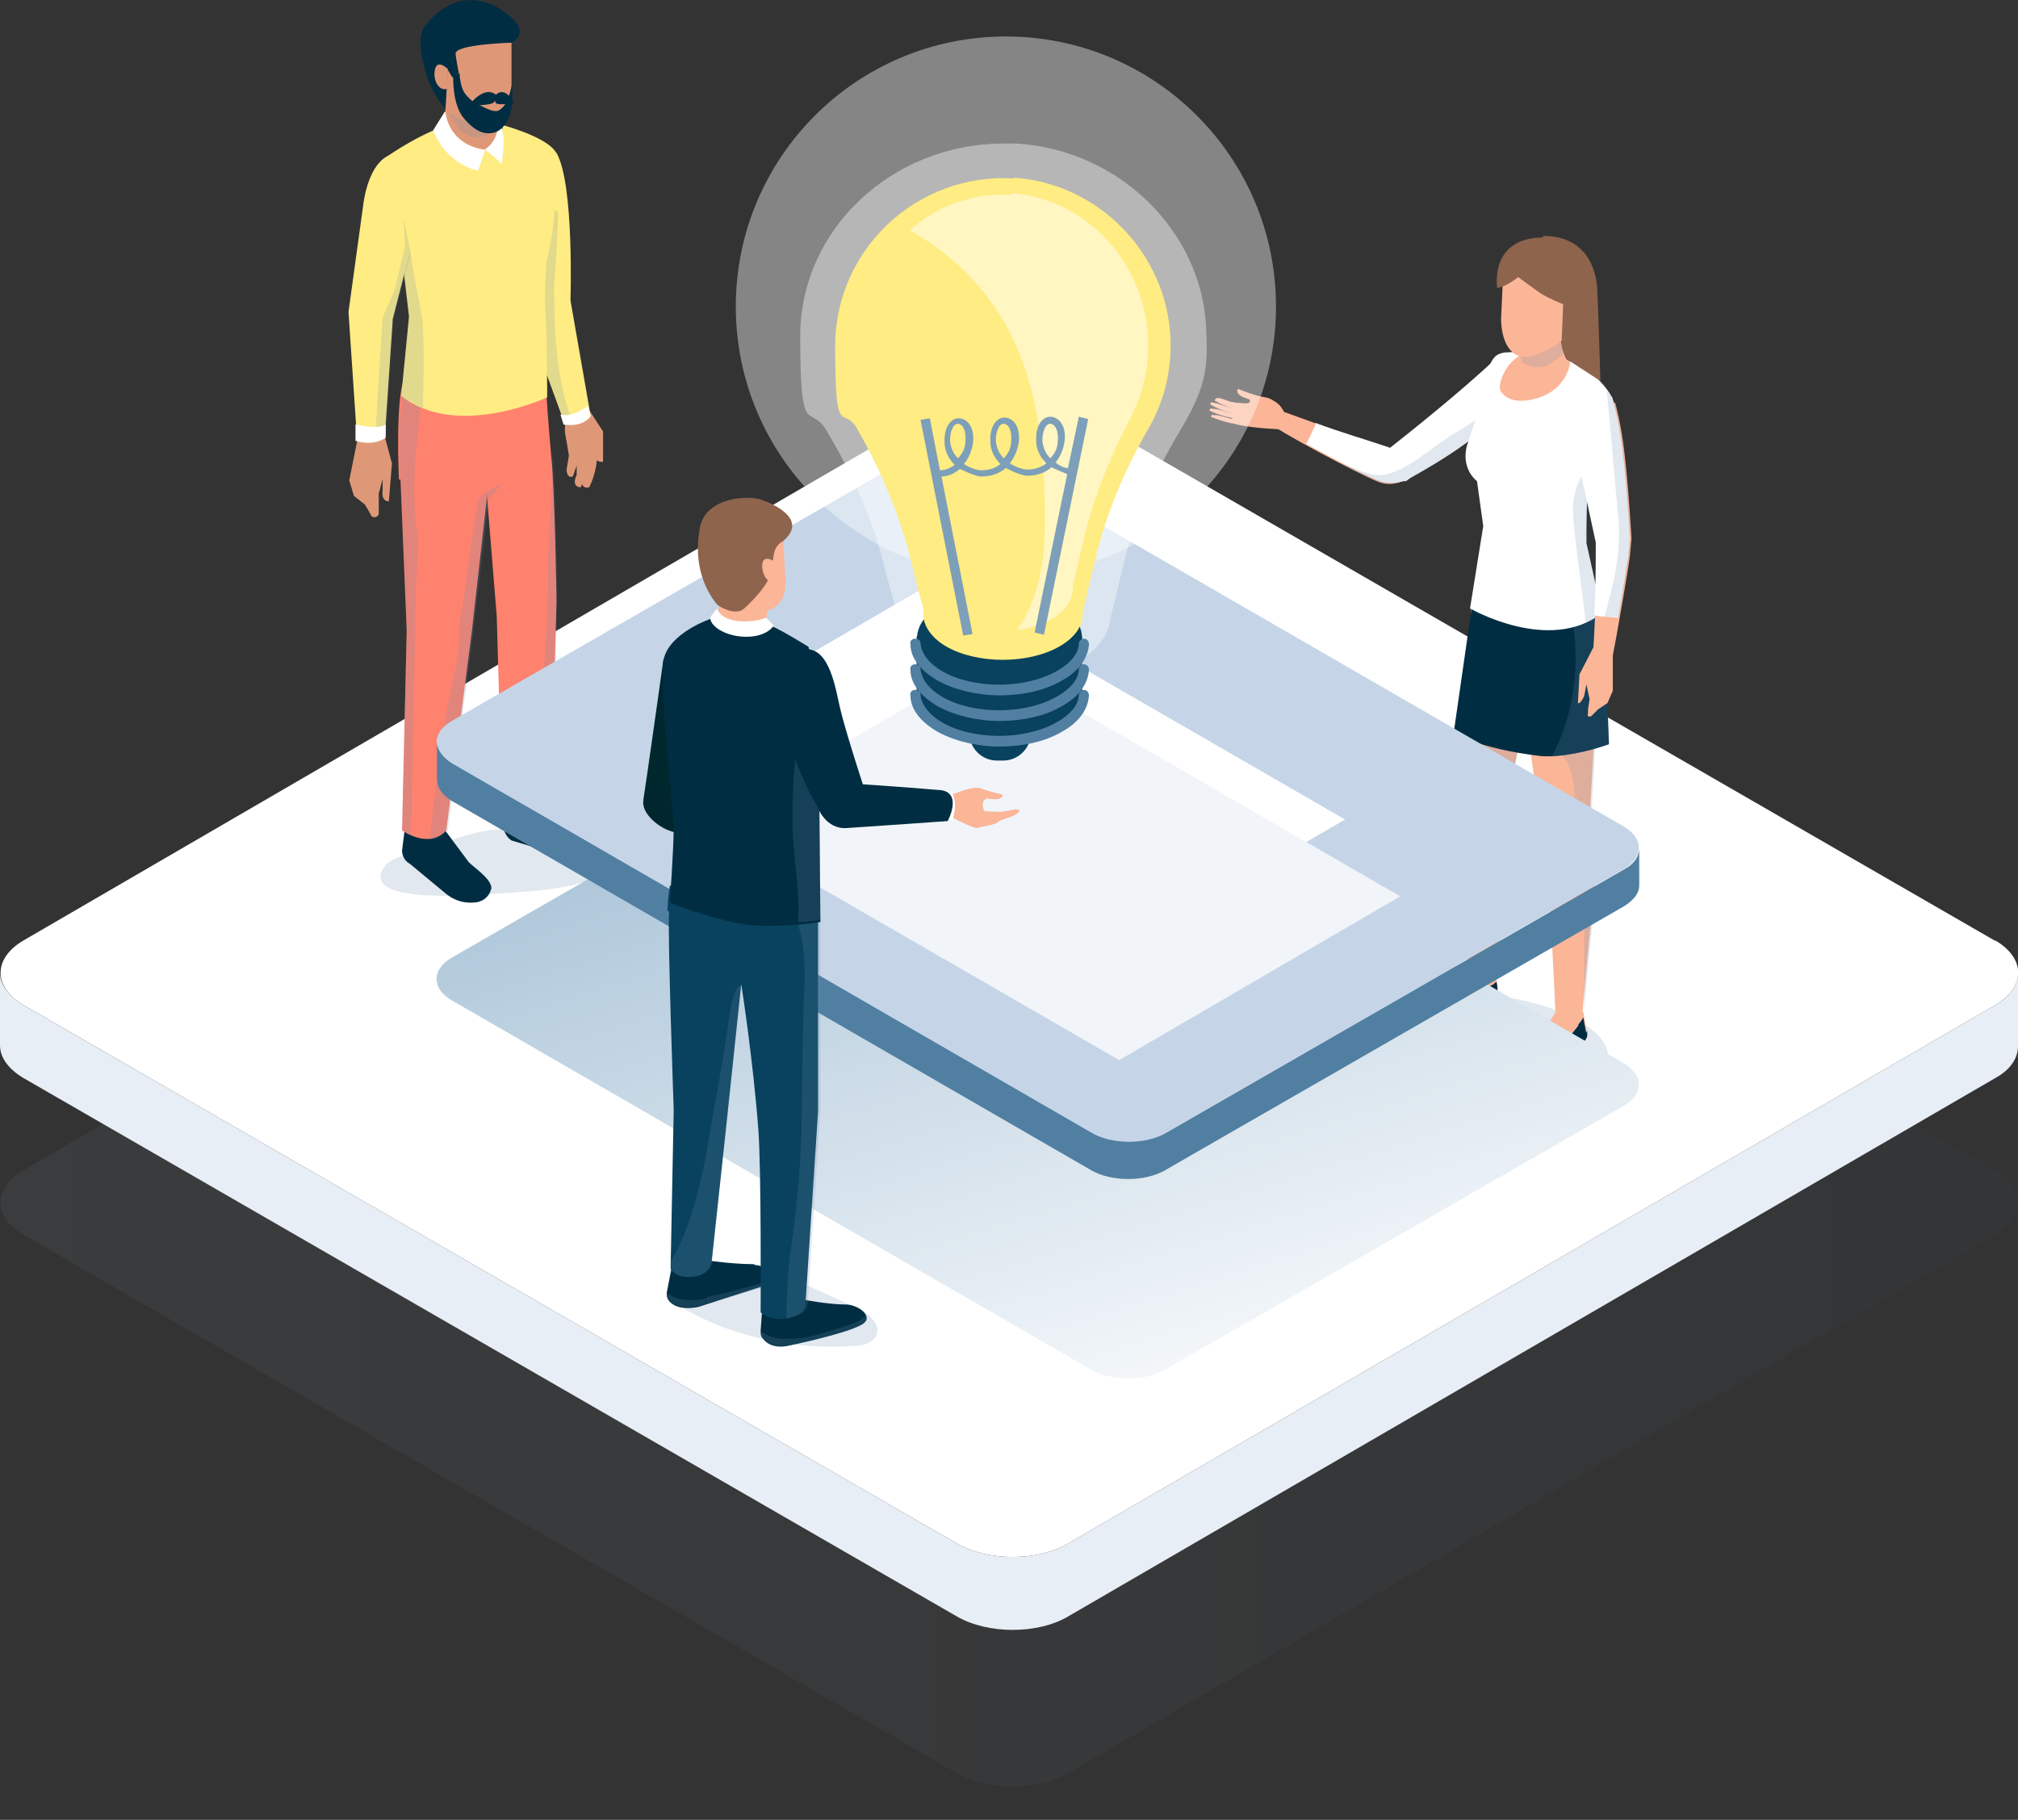 <?xml version="1.0" encoding="UTF-8"?>
<svg id="_レイヤー_1" xmlns="http://www.w3.org/2000/svg" xmlns:xlink="http://www.w3.org/1999/xlink" version="1.1" viewBox="0 0 260 234.5">
  <rect x="0" y="0" width="260" height="234.5" fill="#333333" stroke="none"/>
  <!-- Generator: Adobe Illustrator 29.3.0, SVG Export Plug-In . SVG Version: 2.1.0 Build 146)  -->
  <defs>
    <style>
      .st0 {
        fill: #8e644d;
      }

      .st1 {
        fill: #09425e;
      }

      .st2 {
        fill: #fbb597;
      }

      .st3 {
        fill: #002d42;
      }

      .st4 {
        fill: #e8eef5;
      }

      .st5, .st6, .st7, .st8 {
        isolation: isolate;
      }

      .st9 {
        fill: url(#_名称未設定グラデーション_2);
      }

      .st10 {
        fill: #00272e;
      }

      .st11, .st6 {
        mix-blend-mode: multiply;
      }

      .st12, .st7, .st8 {
        fill: #fff;
      }

      .st6 {
        fill: #6c90b1;
        opacity: .2;
      }

      .st13 {
        fill: #517fa2;
      }

      .st14 {
        fill: #f1f5f9;
      }

      .st15 {
        opacity: .1;
      }

      .st16 {
        fill: #7d9fb9;
      }

      .st17 {
        fill: #c5d5e7;
      }

      .st18 {
        fill: #ffec83;
      }

      .st19 {
        fill: url(#_名称未設定グラデーション);
      }

      .st20 {
        fill: #df9877;
      }

      .st21 {
        fill: #ff826e;
      }

      .st7 {
        opacity: .5;
      }

      .st8 {
        opacity: .4;
      }
    </style>
    <linearGradient id="_名称未設定グラデーション" data-name="名称未設定グラデーション" x1="0" y1="-279.7" x2="260" y2="-279.7" gradientTransform="translate(0 -124.7) scale(1 -1)" gradientUnits="userSpaceOnUse">
      <stop offset="0" stop-color="#828c96"/>
      <stop offset="1" stop-color="#3c4650"/>
    </linearGradient>
    <linearGradient id="_名称未設定グラデーション_2" data-name="名称未設定グラデーション 2" x1="152.2" y1="-317" x2="121" y2="-216.8" gradientTransform="translate(0 -124.7) scale(1 -1)" gradientUnits="userSpaceOnUse">
      <stop offset="0" stop-color="#fff"/>
      <stop offset="1" stop-color="#aac4d8"/>
    </linearGradient>
  </defs>
  <g class="st5">
    <g id="_レイヤー_2">
      <g id="_レイヤー_1-2">
        <g>
          <g>
            <g class="st15">
              <path class="st19" d="M257,150.8l-120.3-69.4c-4-2.3-10.4-2.3-14.3,0L3,150.8c-3.9,2.3-3.9,6,0,8.3l120.3,69.4c4,2.3,10.4,2.3,14.3,0l119.5-69.4c3.9-2.3,3.9-6,0-8.3h-.1Z"/>
            </g>
            <g class="st5">
              <path class="st12" d="M257,121.2l-120.3-69.4c-4-2.3-10.4-2.3-14.3,0L3,121.2c-3.9,2.3-3.9,6,0,8.3l120.3,69.4c4,2.3,10.4,2.3,14.3,0l119.5-69.4c3.9-2.3,3.9-6,0-8.3h-.1Z"/>
              <path class="st4" d="M257.1,129.5l-119.5,69.4c-3.9,2.3-10.3,2.3-14.3,0L3,129.5c-2-1.2-3-2.7-3-4.2v9.4c0,1.5,1,3,3,4.2l120.3,69.4c4,2.3,10.4,2.3,14.3,0l119.5-69.4c2-1.1,2.9-2.6,2.9-4.1v-9.4c0,1.5-1,3-2.9,4.1h0Z"/>
            </g>
          </g>
          <g>
            <g>
              <path class="st6" d="M65.9,106.9c-3.5-.3-7,1.1-10.2,2.2-1.5.5-5.1,1.2-6.1,2.5-3.9,5.3,13.4,3.6,15.1,3.5,2.3-.2,13.6-.5,13.2-3.9-.4-3.6-10-4.4-12-4.3Z"/>
              <g>
                <g>
                  <g>
                    <path class="st20" d="M75.2,51.9l-1.7.9c-.6.6-.8,2.1-.7,3l.2,1.1.3,1.8-.3,1.8s0,1.2.8.9l.5-1.4v1.2s-.8,1.5.5,1.6l.2-.4c.2.6.9.4.9.4,0,0,.8-1.4,1-3.5.4.3.8.2.8.2v-3.9l-2.4-3.7s0,0-.1,0Z"/>
                    <path class="st18" d="M71.6,19.6c-1.2-2-6.9-3.5-6.9-3.5,0,.2,2.4,23,2.4,23l5.7,15.6s2.8,0,3.3-1.1l-2.6-14.9s.5-15-1.8-19h0Z"/>
                    <path class="st6" d="M71.3,37.8s.5-5.4.6-10.1v-.3c-.3-.2-.6-.5-.8-.8,0,0-.2.2-.3.3-1.3,1.3-3.2,1.5-4.8.8.6,5.7,1.2,11.5,1.2,11.5l5.7,15.6h1.1c-1.4-3.1-2-6.6-2.3-9.9-.3-2.5-.3-7.1-.3-7.1h0Z"/>
                  </g>
                  <path class="st12" d="M72.2,53.4l.4,1.3s2.4.5,3.5-1.1l-.4-1.3s-1.9,1.6-3.6,1.1h0Z"/>
                  <path class="st3" d="M74.6,107.5l-4.4-4.4h-4.8l-.5,3.4c0,.7.4,1.4,1,1.8l2,.6c1.3.4,2.5,1,3.5,1.8,1.2.9,3.5,1.3,4.7.9,1.1-.4,1.6-.6,1.2-1.7-.2-.7-1-1.5-2.6-2.3h0Z"/>
                  <path class="st3" d="M60.4,111.1l-3.5-4.7h-4.7l-.4,3.2c0,.7.4,1.4,1,1.7l4.7,3.9c1,.8,2.2,1.2,3.5,1.1,1,0,2-.6,2.3-1.8v-.2c-.2-1.2-2.1-2.4-2.9-3.2Z"/>
                  <path class="st21" d="M70.3,46.7l-7,2.4-.9,10.6,1.6,19.7.7,24.4s3.2,2,6.3-.2l.7-26.2s-.2-14.2-.7-18.9c-.7-7.7-.8-11.8-.8-11.8,0,0,0,0,.1,0Z"/>
                  <path class="st6" d="M70.7,69.9c-.2,4.6,0,9.3-.5,14-.2,7.1-.4,13.5-1,20.5.6-.2,1.3-.4,1.9-.9l.7-26.2s-.2-14-.6-18.8c0,3.8-.3,7.6-.5,11.3h0Z"/>
                  <path class="st21" d="M51.6,61.8l.8,19.4-.6,25.8s3.4,2.5,5.7,0l3.3-25.7,2.4-21.3,2.8-10-14.1-.7s-.9,2.4-.5,12.5c0,0,.2,0,.2,0Z"/>
                  <path class="st6" d="M51.6,61.8l.8,19.4-.6,25.8s.4.3,1.1.6c0-1.1,0-2.2.2-3.2,0-8,.3-15.4.4-23.4,0-3.8.2-7.6.4-11.4-.9-5.3-.5-10.7.2-16v-.8c0-.7,0-1.2.4-1.7,0-.5.2-1,.3-1.6h-2.7s-.9,2.3-.5,12.4h0Z"/>
                  <path class="st6" d="M61.7,64c-.8,3.9-1.8,12.5-2.5,16.5,0,1.2,0,2.4-.2,3.6v.8c-2,7.8-2.6,15.3-3.7,23.3.8,0,1.6-.4,2.4-1.2l3.3-25.7,2-17,1.8-2.1s-2.8,1.4-2.9,1.9h-.2Z"/>
                  <path class="st18" d="M71.5,22.3c0-3-1.6-4.4-3.7-4.9-5.6-1.3-7.4-2.3-10.7-1.1-4.1,1.5-8,4.4-8,4.4l2.2,8.1,1.4,12-1,10.2c7.1,5.7,18.8.2,18.8.2,0,0,0-8.9-.3-12.3,0-1.4.2-5.1.2-5.1,1.3-5.3,1.1-7.9,1.1-11.5h0Z"/>
                  <path class="st6" d="M52.9,32.7c-.6-.4-.4-5.5-.5-6.5-.3-1.8-1.1-3-2.1-4.5-.3-.5-.5-1-.5-1.5-.4.3-.7.5-.7.5l2.2,8.1,1.4,12-1,10.2c.5.4,2.2,1.3,2.8,1.6,0-3.4.2-5.6,0-9.8,0-2.6-1-5.7-1.6-10.1h0Z"/>
                  <path class="st20" d="M46.1,56.4l-1.1,5.5.6,2,1.4,1.1s.8,1.3.8,1.4c.3.5,1.1.2,1-.4v-2.4l.5-1.9h0v-.2,1.7c-.2,1.5.8,1.4.8,1.4l.4-4.9-1-3.7-3.4.4h0Z"/>
                  <g>
                    <path class="st20" d="M57.2,16.3c0,1.9,1.6,3.5,3.5,3.5s3.5-1.6,3.5-3.5v-5.7h-6.5s-.5,5.7-.5,5.7Z"/>
                    <path class="st6" d="M57.6,11.8v1c0,2.6,2.6,6.3,5.5,4.4.8-.5,1.1-1.4,1-2.7h0v-3.9h-6.5v1.2h0Z"/>
                    <path class="st20" d="M56.4,11.5c0,2.9,3.5,4.3,5.2,4.5,2.1.3,4.3-1.3,4.3-4.3v-7.5l-10.1,1.8.6,5.4h0Z"/>
                    <g>
                      <path class="st3" d="M64.7,1.3c-4-2.5-7.5-1.1-9.9,2-1.2,1.5-.4,4.4,0,5.8.8,3.1,2.6,4.9,2.6,4.9l.3-5,.6,1,.8-.6s-.4-2.1-.4-2.5c0-1.2,7.2-1.4,7.2-1.4,0,0,3.1-1.4-1.3-4.2h.1Z"/>
                      <path class="st20" d="M56,9.2c-.2,1.3.7,2.7,1.7,2.2v-2.5s-1.5-1.5-1.7.3Z"/>
                      <path class="st12" d="M57.3,14.4l-1.5,2.4c1.8,4.5,5.8,5.2,5.8,5.2l.9-2.7c-4.9-.7-5.1-4.9-5.1-4.9h-.1Z"/>
                      <path class="st12" d="M62.5,19.3s1.7,1.2,2.1,1.9c0,0,.9-4.3-.5-5.6,0,0,.4,2.4-1.7,3.7h.1Z"/>
                    </g>
                  </g>
                  <path class="st18" d="M51.7,19.8c-4.2-.4-4.9,6.6-4.9,6.6l-1.9,13.8,1.1,16.4s.5.9,3.6-.6l1-14.9,3.4-13.3s0-7.8-2.4-8.1h.1Z"/>
                  <path class="st6" d="M52.2,31.7l-1.4,5.8c-.7,1.6-1.4,3.1-1.5,3.6-.4,5-.6,10.6-1,15.5.4,0,.8-.3,1.4-.6l1-14.9,2.2-8.5-.9-4.5.2,3.5h0Z"/>
                  <path class="st12" d="M45.8,54.8v2s2.2.8,3.9-.4v-1.7s-.6.7-3.9,0h0Z"/>
                </g>
                <path class="st3" d="M63.7,14.3c-.3,0-1-.3-1.4-.5-.5-.3-1.1-.3-2.1-1.4-.5-.5-.9-1.3-1-3l-.8.4s-.2,3.8,1.5,5.6c.7.8,2,2.1,3.7,1.7.9-.2,2.1-1.2,2.4-3.9v-2.5s-.4,2.3-1.2,3.1c-.2.2-.6.6-1,.5,0,0,0,0-.1,0Z"/>
                <path class="st3" d="M60.5,13.6s2.8,0,3.1-.4.6-.7.4-.9c-1.6-1.5-3.6,1.3-3.6,1.3h0Z"/>
                <path class="st3" d="M63.7,12.4c0,.2,0,.6.2.9.3.3,2.3,0,2.3,0,0,0-1.1-2.5-2.5-.9h0Z"/>
              </g>
            </g>
            <g>
              <g>
                <path class="st2" d="M179.5,58.4c-2.1-1.1-13.8-5.2-14-5.3-.1,0-2.1,1.2-2,1.3.4.8,11.8,6.8,14.1,7.7s4.3-.8,4.3-.8c0,0-.3-1.8-2.4-2.9h0Z"/>
                <g>
                  <path class="st2" d="M164.5,51.9c-.8-.5-.8-.6-2-.8-1.1-.2-3-1-3-1,0,0-.4.5.5,1,.9.4,1.2.3,1,.7s-1.7,0-1.9.2c-.2,0-.7,2.3,0,2.6s3.3.6,5.4.7,1.2-1.8,1.2-1.8c-.2-.2-.5-1.1-1.2-1.6h0Z"/>
                  <path class="st2" d="M158.7,51.8c-.8-.2-1.5-.6-1.9-.5-.2,0-.3.3-.3.3,0,0,1.6,1.1,3.3,1.1l1.3-.7s-1.5,0-2.3-.2c0,0-.1,0-.1,0Z"/>
                  <path class="st2" d="M156.2,51.8c-.2,0-.3.3-.3.3,0,0,1.8,1.1,3.4,1.2l1.5-.5s-1.9-.2-2.7-.4-1.6-.6-2-.5h.1Z"/>
                  <path class="st2" d="M156.1,52.6c-.2,0-.3.3-.3.3,0,0,2,1,3.7,1l1.4-.6s-1.9,0-2.7-.2-1.6-.5-2-.4h0Z"/>
                  <path class="st2" d="M156.3,53.4c-.2,0-.3.3-.3.3,0,0,2.3,1,4,1l1.1-.6s-1.9,0-2.7-.2-1.6-.5-2-.4h-.1Z"/>
                </g>
              </g>
              <path class="st12" d="M192.4,46.5c-4,3.8-11,9.4-13.3,11.2-2.3-.8-6.7-2.1-9.6-3.2v.2c-.4.9-.8,1.7-1.2,2.5,3.6,2,8.1,4.3,9.5,4.8,1.2.4,2.3.2,3,0h.2c.3,0,.5-.3.7-.4,4.8-2.7,7.9-4.8,10.3-7.1,3.4-3.3,6-5.5,6-5.5-1.1-3.7-4.6-3.4-5.5-2.4h0Z"/>
              <path class="st6" d="M191.8,128.5c-1.7-.3-12.1.4-11.4,4.4.5,3,9.7,5,12.2,5.5,3.7.7,14.7,2.6,14.6-2.2,0-4.9-11.7-8.2-15.5-7.7h0Z"/>
              <path class="st6" d="M195.9,46.3c.9,1,1,2.5-.3,3.6-2.6,2.2-5.4,4.3-8.3,6-2.7,1.6-5.5,4.4-8.6,5.2-2,.5-3.9-.8-5.9-1.3,2.1,1.1,4,2,4.8,2.3,1.2.4,2.3.2,3,0h.2c.3,0,.5-.3.7-.4,4.8-2.7,7.9-4.8,10.3-7.1,3.4-3.3,6-5.5,6-5.5-.4-1.4-1.2-2.2-2-2.6h.1v-.2Z"/>
              <g>
                <path class="st2" d="M189.1,124.3c-.5,2.1-3.9,4.7-5,5.6s-1.5,1.3-1.5,1.3c0,.4.3.7.3.7.3.3,2.2.7,3.5.2,1.2-.5,2.4-1.8,4.2-2.2s2.2-.9,2.2-.9c.5-1.8-.4-4.5-.4-4.5l-3.3-.2h0Z"/>
                <path class="st3" d="M191.6,127.3c-1.8.5-3.1,1.9-4.9,2.5s-1.7.3-2.5,0c0,0-.1,0-.1.1-1.2.9-1.5,1.3-1.5,1.3,0,.4.3.7.3.7.3.3,2.2.7,3.5.2,1.2-.5,2.4-1.8,4.2-2.2s2.2-.9,2.2-.9c.2-.8.2-1.7,0-2.5-.3.3-.7.6-1.3.7h.1Z"/>
                <path class="st3" d="M189.8,129.5c-1.1.5-1.9,1.3-3,1.8-1.4.6-2.8.7-4-.2h0c0,.4.3.7.3.7.3.3,2.2.7,3.5.2,1.2-.5,2.4-1.8,4.2-2.2s2.2-.9,2.2-.9c0-.3.1-.6.1-.9h0c-1,.7-2.1.7-3.1,1.3h0l-.2.2h0Z"/>
                <path class="st2" d="M200.4,130.5l-3.3,5c-1.5,1.1-1.9,2-1.4,2.6.4.6,3.4.6,4.3,0,.9-.6,4.6-3.8,4.5-4.6s-.5-3.1-.5-3.1h-3.6Z"/>
                <path class="st3" d="M203.4,132.1c-.8,1-1.5,2-2.5,2.9-1.2,1.1-3,1.5-4.5,1-1,.8-1.2,1.6-.8,2.1.4.6,3.4.6,4.3,0,.9-.6,4.6-3.8,4.5-4.6,0-.5-.3-1.6-.4-2.4-.2.4-.5.7-.7,1h0Z"/>
                <path class="st3" d="M201,136.5c-1.5,1.2-3.6,2-5.5,1.2,0,.1,0,.2.2.3.4.6,3.4.6,4.3,0,.9-.6,4.6-3.8,4.5-4.6v-.6c-.7,1.4-2.1,2.6-3.4,3.6h-.1Z"/>
                <path class="st2" d="M204.8,77.7l-14.8.5,6.1,10.8s2.4,17.6,2.9,19.3c.5,1.7,1.4,22.1,1.4,22.1,0,0,.9.5,1.9.5s1.6-.5,1.6-.5c0,0,.6-7.6,1.3-13.3.6-5.3-.5-9.7-.5-9.7l1.1-19.4s.6-3.2.6-4.5c0-6.1-1.6-5.9-1.6-5.9h0Z"/>
                <path class="st6" d="M204.8,77.7l-14.8.5,6.1,10.8s.5,3.3,1,7.2c.4,0,.8-.2,1.2-.2,3.7.3,4.5,3.7,4.6,6.8,0,1.6-.2,3.2-.1,4.8,1.6,2.5,1.4,5.8,1.3,8.7v14.1s.6-7.6,1.3-13.3c.6-5.3-.5-9.7-.5-9.7l1.1-19.4s.6-3.2.6-4.5c0-6.1-1.6-5.9-1.6-5.9h-.2Z"/>
                <path class="st2" d="M189.6,77.7c-1.5,22.6-1.4,23.2-1,29.9.9,14.2.4,17.3.4,17.3,0,0,.3.6,2,.6s1.6-.5,1.6-.5c0,0,1.4-8.6,1.6-11.4.2-2.8-.2-9.2-.2-9.2l3.5-17.3-7.9-9.3h0Z"/>
                <path class="st6" d="M189.6,77.7c-.5,8.2-.9,13.5-1,17.2.5,0,1.1.3,1.6.7,2.9,2.3,3.3,4.4,2.8,8-.6,4.7.5,7.2,0,14.6-.2,2.2-.1,4.5-.4,6.8h0s1.4-8.6,1.6-11.4c.2-2.8-.2-9.2-.2-9.2l3.5-17.3-7.9-9.3h0Z"/>
                <path class="st3" d="M204.8,77.7h-15.1l-2.4,16.7s2.9,2,11,3c2.6.3,6.5-.6,9-1.5,0,0-.4-10.3-.4-11.6,0-6.1-2.1-6.6-2.1-6.6h0Z"/>
                <path class="st6" d="M204.8,77.7h-2.7c1.7,6.5,1,13.7-2.1,19.7,2.4,0,5.2-.8,7.3-1.5,0,0-.4-10.3-.4-11.6,0-6.1-2.1-6.6-2.1-6.6h0Z"/>
                <path class="st12" d="M194.3,45.4c-.8,0-1.1.2-1.1.2,0,0-.9.2-1.3,1.7-.2.7,0,2-.3,3l-1.3,3.3-1.3,3.8c-.8,3.1,1.3,4.6,1.3,4.6l.8,5.8-1.7,10.6s10.2,5.9,17,.6l-2-9c-.1-7.6.9-17,.9-17,0,0,3.1-.6,2.4-1.8-3.3-5.8-10.6-6-13.4-5.8h0Z"/>
                <path class="st6" d="M204.7,60c-.1.2-.3.4-.4.6-1.7,2.3-1.8,4.5-1.5,7.3.4,4.1,1.1,8.3,1.5,12.4.7-.3,1.4-.7,2.1-1.2l-2-9c0-3.3.1-6.9.3-10h0Z"/>
                <path class="st2" d="M197.8,45.1c-4,.7-4.8,4.6-4.5,5.2s1.5,2,4.8,1c3.9-1.2,4.2-4.6,4.2-4.6,0,0-1.9-2.1-4.5-1.6h0Z"/>
                <path class="st2" d="M201.2,43.3l-5.3-.6s-.6,3,.9,5.5l5.3-1.4s-1.2-2-.9-3.5h0Z"/>
                <path class="st6" d="M201.2,43.3l-5.3-.6s-.4,1.9.2,4c.4.2.7.4,1.2.5.6.2,1.2,0,1.7,0,.9-.4,1.8-1,2.5-1.7-.2-.7-.4-1.5-.3-2.1h0Z"/>
                <path class="st2" d="M193.4,41c0,2.9,1.2,5.6,4,4.9,0,0,4.8-1.4,5.4-4.4l.8-5.3-9.9-1.7-.3,6.6h0Z"/>
                <path class="st0" d="M198.9,30.6c-7.1,0-6,6.5-6,6.5,1.3-.2,2.7-1.4,2.7-1.4,0,0,2.3,1.7,2.9,2.1.9.6,2.9,1.4,2.9,1.4l-.2,4.9c0,.9.7,2.2.7,2.2l4.3,2.8s-.3-10.1-.4-11.5c0-1.6-.6-7.2-7-7.2h0v.2h.1Z"/>
                <path class="st2" d="M207.9,51.8c-.1-.4-.5-.7-.9-.8-3.3-.7-4.2,3.4-4.1,4.2,0,.8,2.8,14.7,2.8,14.7.2,3.6-.4,13.5-.4,13.5l-1.8,3.5-.2,3.7s.3.2.8-.9l.3-1.5.4,1.9-.2,1.3v.5c-.2.5.3.6.6.2l.7-.7,1.2-.8.7-1.6v-4.6c.6-2.9,2.1-11.8,2.2-12.8.1-1.1.2-2.2.2-2.2,0,0-.4-7.2-1-11.8-.4-3.1-.9-4.9-1.1-5.7h-.2Z"/>
                <path class="st12" d="M207.9,51.8c-.1-.4-.7-1.4-1.1-1.5-3.3-.7-4.3,3.8-4.3,4.6s3.1,15,3.1,15c0,2.1,0,6.3-.2,9.4,1,.2,2,.2,3.1.3.6-3.5,1.2-7.4,1.3-8,.1-1.1.2-2.2.2-2.2,0,0-.4-7.2-1-11.8-.4-3.1-.9-4.9-1.1-5.7h0Z"/>
                <path class="st6" d="M207.9,51.8c-.1-.4-.5-1.2-.9-1.4.1.5,1.1,11.8,1.5,16.4.4,4.5-.6,8.4-1.8,12.7h1.9c.6-3.5,1.2-7.4,1.3-8,.1-1.1.2-2.2.2-2.2,0,0-.4-7.2-1-11.8-.4-3.1-.9-4.9-1.1-5.7h0Z"/>
              </g>
            </g>
            <g>
              <g>
                <g class="st11">
                  <path class="st9" d="M209.2,137l-82.4-47.6c-2.6-1.5-6.9-1.5-9.5,0l-59.1,34c-2.6,1.5-2.6,4,0,5.5l82.4,47.6c2.6,1.5,6.9,1.5,9.5,0l59.1-34c2.6-1.5,2.6-4,0-5.5h0Z"/>
                </g>
                <g class="st5">
                  <path class="st17" d="M209.2,106.5l-82.4-47.6c-2.6-1.5-6.9-1.5-9.5,0l-59.1,34c-2.6,1.5-2.6,4,0,5.5l82.4,47.6c2.6,1.5,6.9,1.5,9.5,0l59.1-34c2.6-1.5,2.6-4,0-5.5h0Z"/>
                  <path class="st13" d="M209.3,112l-59.1,34c-2.6,1.5-6.9,1.5-9.5,0l-82.4-47.6c-1.3-.8-2-1.8-2-2.8v4.8c0,1,.6,2,1.9,2.8l82.4,47.6c2.6,1.5,6.9,1.5,9.5,0l59.1-34c1.3-.8,2-1.7,2-2.7v-4.8c0,1-.6,2-1.9,2.7h0Z"/>
                </g>
              </g>
              <polygon class="st12" points="84 96.1 137 126.7 173.3 105.6 120.3 75 84 96.1"/>
              <polygon class="st14" points="91.2 106 144.2 136.6 180.4 115.5 127.5 84.9 91.2 106"/>
            </g>
            <g>
              <circle class="st8" cx="129.6" cy="39.5" r="34.8"/>
              <g>
                <g>
                  <g>
                    <path class="st8" d="M131,18.5h-1.7c-14.4,0-26.2,11.1-26.2,24.8s1.2,8.5,3.4,12.2c3.5,5.9,5.9,11.4,7.3,17,.5,2,1.1,4,1.6,6-.2,2.7,1.5,5.3,4.6,7,2.5,1.4,5.8,2.1,9.2,2.1h0c3.5,0,6.7-.8,9.3-2.1,2.7-1.5,4.4-3.6,4.6-6h0c.6-2.3,1.1-4.5,1.6-6.6,1.4-5.7,3.8-11.5,7.4-17.5s3.5-8.6,3.3-13.2c-.6-12.5-11.3-22.9-24.4-23.7h0Z"/>
                    <g>
                      <g>
                        <path class="st1" d="M136.3,77.9c-4.1-2.4-10.8-2.4-15,0s-4.2,6.3,0,8.7c4.1,2.4,10.8,2.4,15,0,4.1-2.4,4.2-6.3,0-8.7h0Z"/>
                        <path class="st1" d="M136.3,84.8c-4.1-2.4-10.8-2.4-15,0s-4.2,6.3,0,8.7c4.1,2.4,10.8,2.4,15,0,4.1-2.4,4.2-6.3,0-8.7h0Z"/>
                        <rect class="st1" x="118.1" y="82" width="21.3" height="7.3"/>
                      </g>
                      <path class="st13" d="M139.7,82.3c-.4,0-.7.3-.7.6,0,1.3-1.1,2.6-2.9,3.6-4.1,2.3-10.7,2.3-14.7,0-1.7-1-2.7-2.3-2.8-3.6,0-.4-.3-.6-.7-.6s-.7.3-.6.7c0,1.8,1.3,3.4,3.5,4.7,2.2,1.2,5.1,1.9,8,1.9s5.8-.6,8-1.9c2.2-1.2,3.4-2.9,3.5-4.7,0-.4-.3-.7-.6-.7h0Z"/>
                      <path class="st1" d="M124.9,94.5c0,1.9,1.6,3.5,3.5,3.5h.9c1.9,0,3.5-1.6,3.5-3.5v-.8h-7.9v.8h0Z"/>
                      <path class="st13" d="M139.7,85.6c-.4,0-.7.3-.7.6,0,1.3-1.1,2.6-2.9,3.6-4.1,2.3-10.7,2.3-14.7,0-1.7-1-2.7-2.3-2.8-3.6,0-.4-.3-.6-.7-.6s-.7.3-.6.7c0,1.8,1.3,3.4,3.5,4.7,2.2,1.2,5.1,1.9,8,1.9s5.8-.6,8-1.9c2.2-1.2,3.4-2.9,3.5-4.7,0-.4-.3-.7-.6-.7h0Z"/>
                      <path class="st13" d="M139.7,88.9c-.4,0-.7.3-.7.6,0,1.3-1.1,2.6-2.9,3.6-4.1,2.3-10.7,2.3-14.7,0-1.7-1-2.7-2.3-2.8-3.6,0-.4-.3-.6-.7-.6s-.7.3-.6.7c0,1.8,1.3,3.4,3.5,4.7,2.2,1.2,5.1,1.9,8,1.9s5.8-.6,8-1.9c2.2-1.2,3.4-2.9,3.5-4.7,0-.4-.3-.7-.6-.7h0Z"/>
                    </g>
                    <path class="st18" d="M130.7,23c-12.6-.8-23.1,9.2-23.1,21.6s1,7.5,2.8,10.6c3.1,5.4,5.5,11.1,7,17.1.5,2.1,1,4.2,1.6,6.2-.3,1.7.7,3.5,2.9,4.8,4,2.3,10.6,2.3,14.6,0,2.1-1.2,3.1-2.8,3-4.4h0c.5-2.1,1-4.2,1.5-6.3,1.4-6.2,3.9-12.1,7.1-17.6,1.9-3.4,2.9-7.3,2.7-11.5-.5-10.9-9.3-19.9-20.2-20.6h0Z"/>
                    <path class="st7" d="M130.5,25.1c-5.1-.3-9.8,1.4-13.3,4.6,5.9,3.2,10.8,8.3,13.6,14.6,3.3,7.2,3.9,15.7,3.8,23.6,0,4.9-1,9.7-3.6,13.3,1.7-.2,3.3-.7,4.6-1.5,1.8-1.1,2.7-2.5,2.6-4h0c.4-1.9.9-3.8,1.3-5.7,1.3-5.6,3.4-10.9,6.1-16,1.6-3.1,2.5-6.6,2.3-10.4-.4-9.9-8.1-18-17.5-18.7h0v.2h0Z"/>
                  </g>
                  <path class="st16" d="M137.5,60.3c-.4,0-1-.3-1.5-.7.9-1.1,1.2-2.5,1.2-3.3,0-1.8-1-2.6-1.9-2.6h0c-.9,0-1.9,1-1.8,3.1,0,1.1.5,2.1,1.3,2.9-.6.5-1.5.8-2.4.8h-.2c-.2,0-1.2-.2-2.1-.8.9-1.1,1.2-2.5,1.2-3.3,0-1.8-1-2.6-1.9-2.6h0c-.9,0-1.9,1-1.8,3.1,0,1.1.5,2.1,1.3,2.9-.6.5-1.5.8-2.4.8h-.2c-.2,0-1.2-.2-2.1-.8.9-1.1,1.2-2.5,1.2-3.3,0-1.8-1-2.6-1.9-2.6h0c-.9,0-1.9,1-1.8,3.1,0,1.1.5,2.1,1.3,2.9-.5.4-1.2.7-1.9.7l-1.3-6.7-1.2.2,5.5,27.8,1.2-.2-4-20.3c.9,0,1.7-.4,2.4-1,0,0,.2.2.4.2,1.1.6,2.1.8,2.2.8h.2c1.2,0,2.3-.4,3.1-1.1.1,0,.2.2.4.2,1.1.6,2.1.8,2.2.8h.2c1.2,0,2.3-.4,3.1-1.1.1,0,.2.2.4.2.6.3,1.2.5,1.6.7l-4.2,20.4,1.2.3,5.7-27.8-1.2-.3-1.4,6.6h-.1ZM123.5,59.1c-.6-.5-1-1.3-1.1-2.3,0-1.4.5-2.2,1-2.2h0c.5,0,1,.6,1,1.8s-.2,1.8-1,2.7h0ZM129.4,59.1c-.6-.5-1-1.3-1.1-2.3,0-1.4.5-2.2,1-2.2h0c.5,0,1,.6,1,1.8s-.2,1.8-1,2.7h.1ZM135.4,59.1c-.6-.5-1-1.3-1.1-2.3,0-1.4.5-2.2,1-2.2h0c.5,0,1,.6,1,1.8s-.2,1.8-1,2.7h.1Z"/>
                </g>
                <g>
                  <path class="st10" d="M82.9,103.1c-.4,2.2,3.5,4.7,5.1,4.1l-2.5-22.4s-2.4,17.1-2.6,18.2h0Z"/>
                  <g>
                    <path class="st2" d="M127,102.9c.6,0,2.1.4,2.2-.5,0,0-1.8-.4-2.8-.8-.9-.4-3.2.6-3.2.6l-2.8.7s-1.3,2.1-.8,2.5c.6.5,2.5-.5,2.8-.3.4.4,3.2,1.7,3.5,1.6.4-.2,1.9-.3,2.6-.7.6-.4.8-.7.8-.7,0,0-1.3,0-2-.3-.8-.4-.9-1.9-.3-2h0Z"/>
                    <path class="st2" d="M131,104.3c-.7,0-1.7.4-2.7.3-1,0-2.2-.2-2.2-.2l.2,2.1s3.7-1.1,4.3-1.4,1.1-.8.4-.8h0Z"/>
                  </g>
                  <path class="st12" d="M119.5,102.2s-.3,2.8.2,3.2c.6.5,1.5,0,3,.3.6-1.8.3-2.8,0-3.5h-3.2Z"/>
                  <g>
                    <g>
                      <path class="st6" d="M110.3,168.5c-3.5-1.6-7-3.2-10.5-4.8l-3-.8c-2.2,0-4.9.5-7,1.3-1.5.5-3.1,1.8-2.6,3.3.2.7.9,1.2,1.6,1.5,6.3,3.5,14.2,5,21.4,4.4,1,0,2.2-.3,2.7-1.3.7-1.5-1.1-2.9-2.6-3.6h0Z"/>
                      <g>
                        <path class="st3" d="M109.2,168.1c-2.5,0-5.5-.6-5.5-.6l-5.5,1.2-.2,2.8c0,.3,0,.7.3,1,1.1,1.5,3.3.9,3.3.9,0,0,7.3-1.5,9.4-2.7,1.7-.9-.2-2.5-1.9-2.6h0Z"/>
                        <path class="st6" d="M108.2,171.1c-2,.6-4.3,1.5-6.5,1.4-1.5.1-2.7-.2-3.7-1h0c0,.3,0,.7.3,1,1.1,1.5,3.3.9,3.3.9,0,0,7.3-1.5,9.4-2.7.7-.4.8-.8.6-1.3,0,0-.2.8-3.4,1.7h0Z"/>
                        <path class="st3" d="M97.2,162.9c-2.5,0-5.4-.4-5.4-.4l-5.3,1-.6,3.1c0,.3,0,.6.2.9,1.1,1.6,3.9.9,3.9.9l8.7-2.8c1.6-.6.2-2.6-1.5-2.6h0Z"/>
                        <path class="st3" d="M99.8,162.9h-1.4c.5.6,1,1.3,1.4,2,.2.3.3.7.3,1l1.2-.4c1.6-.6.2-2.6-1.5-2.6h0Z"/>
                        <path class="st6" d="M91,167.3c.2,0-2.9.7-4.6-.4-.2-.1-.3-.2-.5-.4h0c0,.4,0,.7.2.9,1.1,1.6,3.9.9,3.9.9l9.8-2.8c.5-.2.7-.5.7-.9,0,0-.2,0-.3.1-2.3.8-8.5,2.4-9.1,2.4h0v.2h0Z"/>
                        <path class="st1" d="M86.2,117.5c-.2,2.9.6,25.5.6,25.5l-.4,20.5s.6,1.3,3,1c1.1-.1,2.3-.9,2.3-2l1.9-17.7,1.9-18s1.5,9.5,2.2,18.7c.4,5,.3,23.6.3,23.6,0,0,1.3,1.3,3.8.7,1.6-.4,2-1.2,2-2.1l1.6-24.5v-24.7c-.2,0-13.4-2.7-19.1-4.4-.2,1.3-.3,2.5-.3,3.3h.2Z"/>
                        <path class="st6" d="M103.6,128.3c-.2,4.9-.2,9.7-.3,14.6,0,5.8-.5,11.6-1.3,17.3-.5,3.3-.6,6.5-.7,9.7.3,0,.5,0,.8-.2,1.6-.4,2-1.2,2-2.1l1.6-24.5v-24.7s-1.4-.2-3.4-.7c1.4,3.2,1.5,6.9,1.3,10.4h0v.2Z"/>
                        <path class="st6" d="M93.6,133.6c-.7,4.4-1.5,8.8-2.3,13.3-.9,5.5-2.2,11-4.9,15.8v.8s.6,1.3,3,1c1.1-.1,2.3-.9,2.3-2l1.9-17.7,1.8-16.8v-1.1c-1.3.8-1.6,5.6-1.8,6.7h0Z"/>
                        <path class="st3" d="M104.1,83.3c-1.2-.7-4.6-2.9-6.9-3.5-3.8-1.1-5.8,0-5.8,0,0,0-5.2,1.8-5.9,5.2-.6,3.2,1.2,18.8,1.3,21.6,0,2.8-.5,9.7-.5,9.7,0,0,7.3,3,12.1,3s7.3-.5,7.3-.5l-.2-22.9,1.2-7.1c0-2.4-.4-4.1-2.5-5.2h0v-.2h0Z"/>
                        <path class="st6" d="M102.9,93.4h0c-.6,5.5-1.1,10.8-.6,16.2.2,2.8.8,6.2.5,9.2,1.8,0,2.9-.3,2.9-.3l-.2-22.9.5-4.8c-1.1.9-2.3,1.3-3,2.6,0,0,0,0-.1,0Z"/>
                        <path class="st2" d="M92.3,79.7c0,1.9,6.3,2.5,6.3.7l.9-5.3h-6.2l-1,4.6h0Z"/>
                        <path class="st12" d="M92.4,78.4l-.8,1c-.3.6.4,1.3,1,1.7,2,1.3,5.8,1.4,7.1-.5l-1-1c-2.1.8-5.7.7-6.3-1.2Z"/>
                        <path class="st2" d="M90.5,70.1l.9,5.2c.2,2.8,5.5,3.8,5.5,3.8,2.7-.2,4.4-1.3,4.3-4.2l-.4-7.2-10.2,2.4s0,0-.1,0Z"/>
                        <path class="st0" d="M98.1,64.4c-1.6-.6-7.1-.4-7.9,3.5-1.3,6.5,2.3,10.1,2.3,10.1,0,0,2.2,1.5,3.4.4,1.6-1.5,3.8-3.8,3.7-6,0-2.2,1.2-2.6,1.2-2.6,3.2-2.6-.4-4.6-2.7-5.4h0Z"/>
                        <path class="st2" d="M98.2,72.9c0,1.2.8,2.5,1.8,2v-2.4s-1.7-1.3-1.8.3h0Z"/>
                      </g>
                    </g>
                    <path class="st3" d="M103.7,83.8c-4,.6-3.6,6.8-3.6,6.8,0,0,2.6,9.9,5.9,14.3,1.2,1.6,3.7-1.6,5.6-2.5,0,0-2.7-8.2-3.4-11.3-.5-2.1-1.3-7.8-4.5-7.4h0Z"/>
                  </g>
                  <path class="st3" d="M121,101.8c-4.6-.4-10.7-.8-10.7-.8h0c-.6,2-4.8.9-5,2.9,0,0,1,3,3.8,2.8,3.1-.2,13-.9,13-.9,0,0,2-3.7-1-4h-.1Z"/>
                </g>
              </g>
            </g>
          </g>
        </g>
      </g>
    </g>
  </g>
</svg>